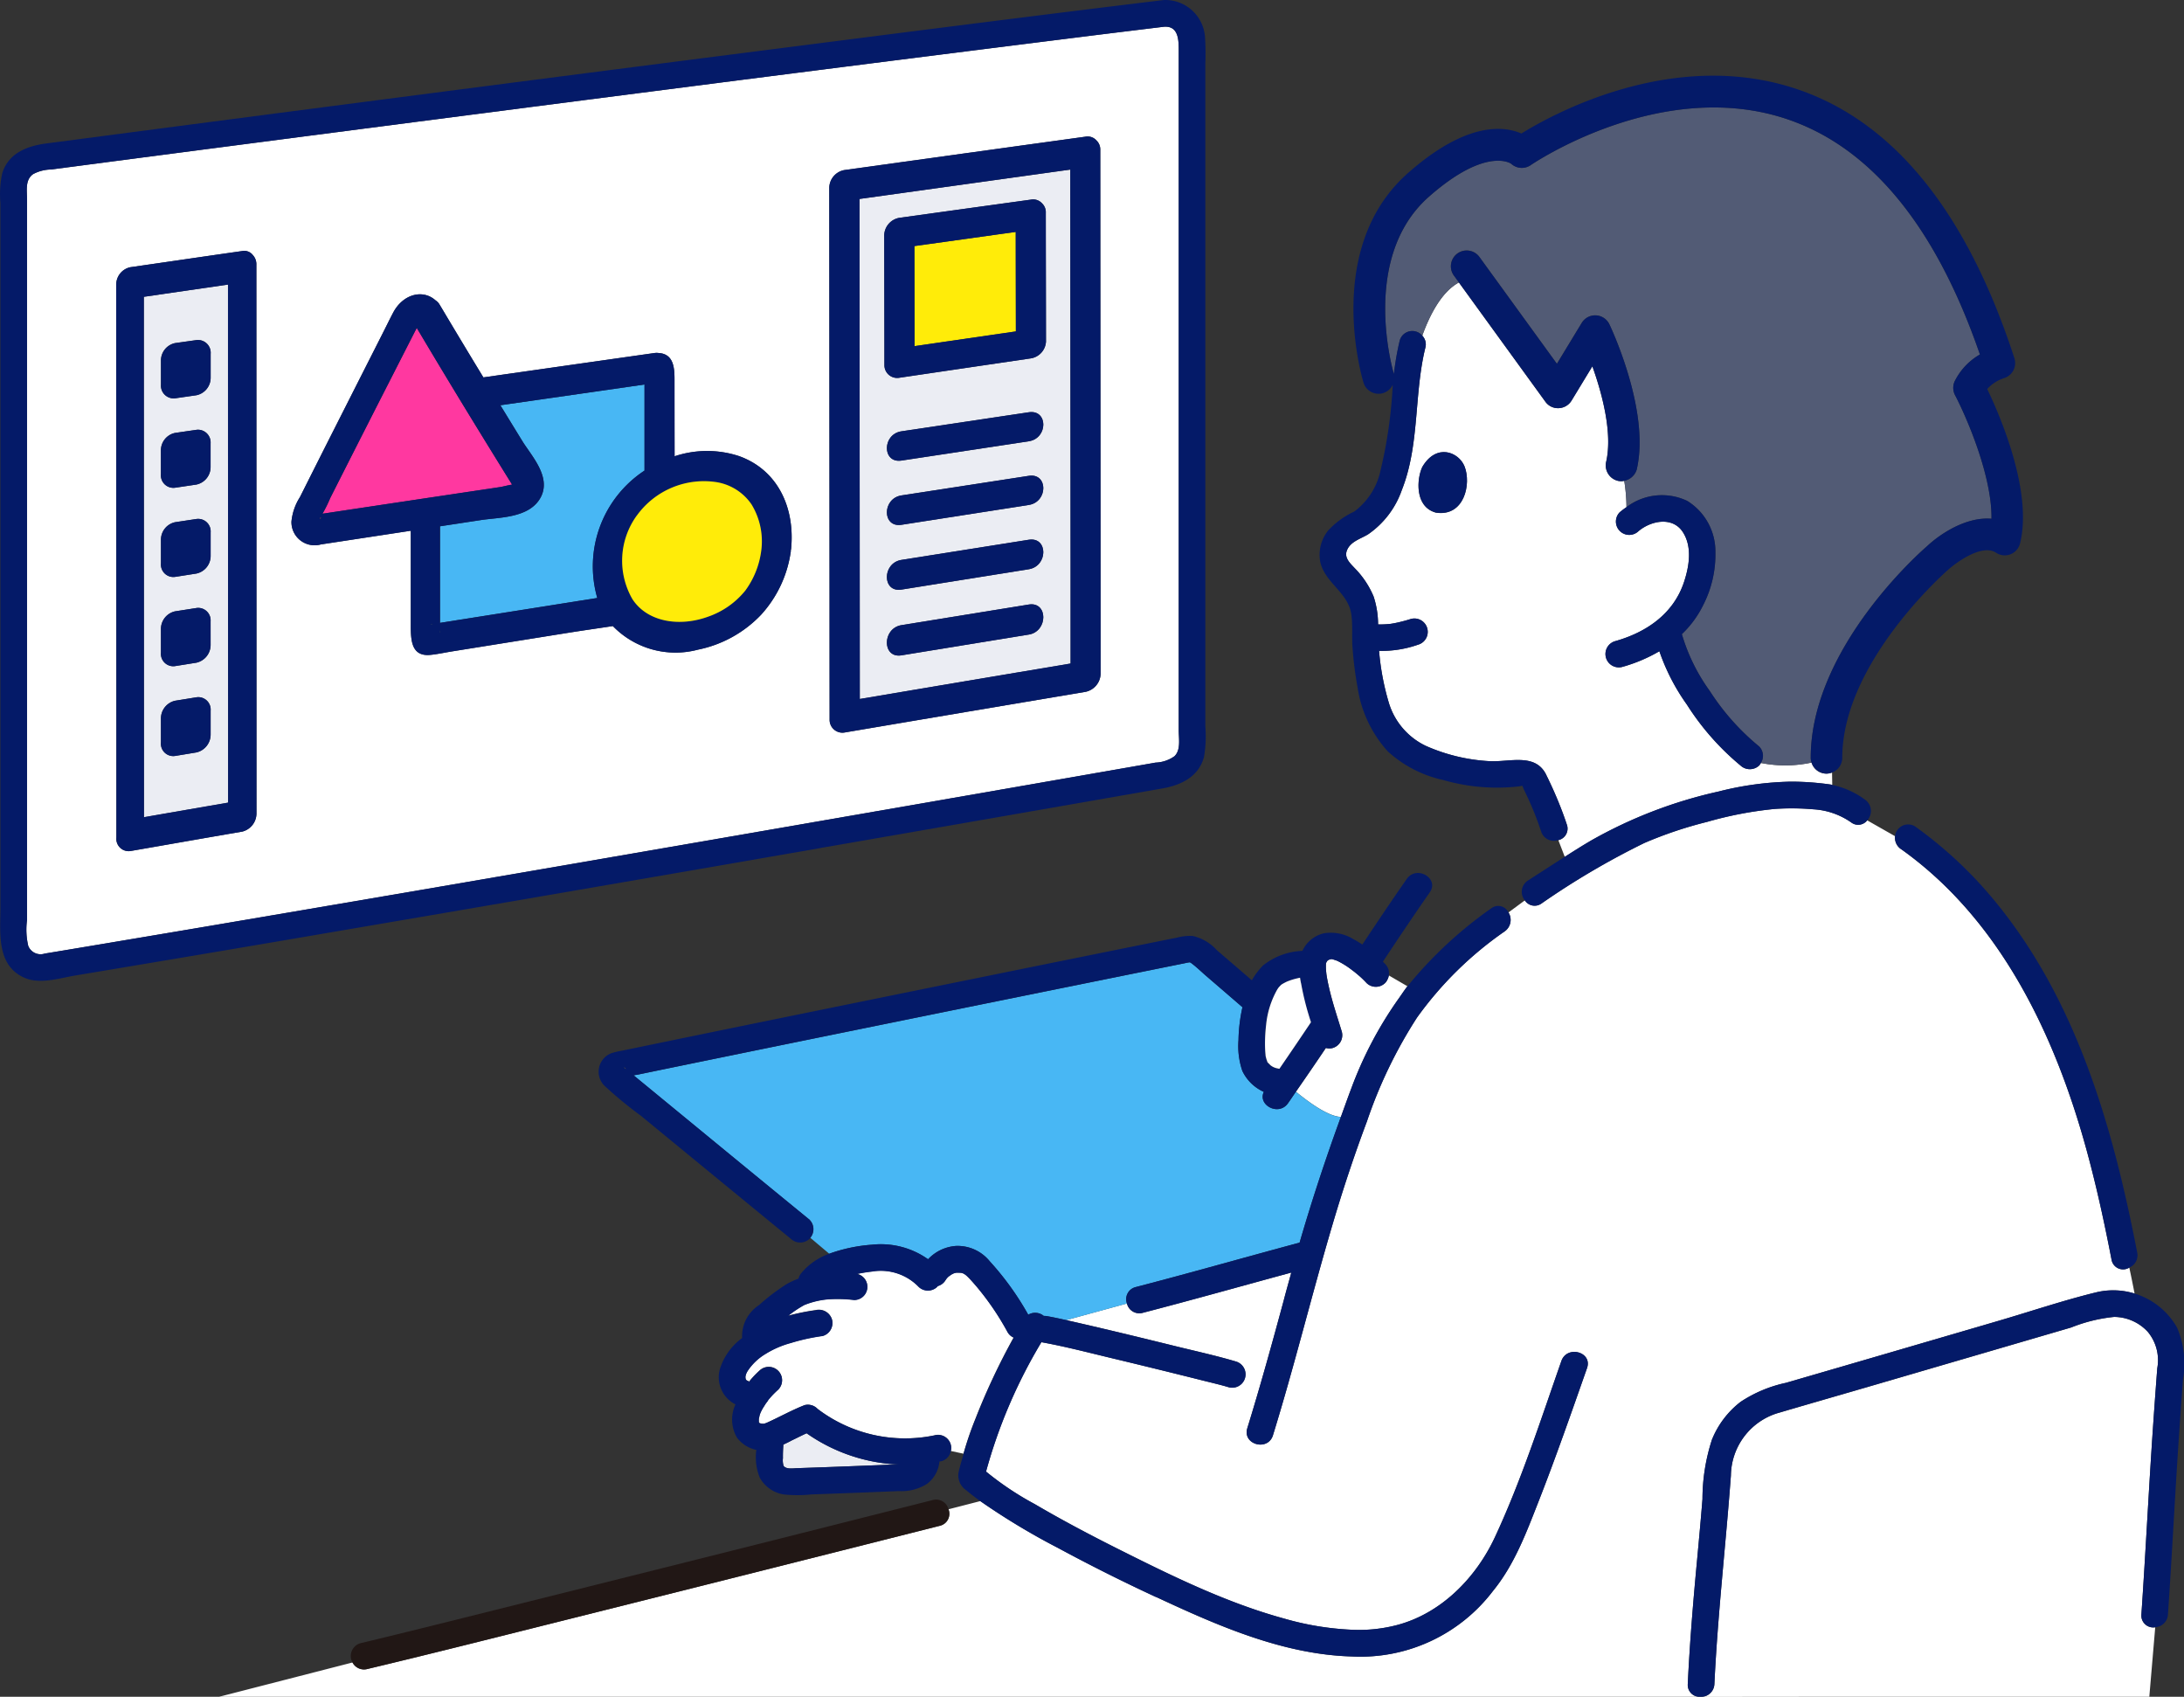 <svg id="グループ_6452" data-name="グループ 6452" xmlns="http://www.w3.org/2000/svg" xmlns:xlink="http://www.w3.org/1999/xlink" width="206" height="160" viewBox="0 0 206 160">
  <rect x="0" y="0" width="206" height="160" fill="#333333" stroke="none"/>
  <defs>
    <clipPath id="clip-path">
      <rect id="長方形_3197" data-name="長方形 3197" width="206" height="160" fill="none"/>
    </clipPath>
  </defs>
  <g id="グループ_6451" data-name="グループ 6451" clip-path="url(#clip-path)">
    <path id="パス_9846" data-name="パス 9846" d="M155.84,146.147c.189-3.932.516-7.854.885-11.776.175-1.883.35-3.757.5-5.652a18.209,18.209,0,0,1,.892-5.6,8.5,8.5,0,0,1,2.71-3.574,12.44,12.44,0,0,1,4.27-1.789q4.867-1.412,9.735-2.833l10.216-2.985c3.093-.9,6.181-1.952,9.311-2.715a6.79,6.79,0,0,1,3.626.113c-.162-.83-.327-1.65-.5-2.448a1.1,1.1,0,0,1-1.676-.747c-.667-3.446-1.411-6.877-2.336-10.264-2.963-10.845-8.11-21.739-17.482-28.424h0a1.289,1.289,0,0,1-.6-1.243l-2.629-1.495a1.073,1.073,0,0,1-1.492.206,6.918,6.918,0,0,0-3.574-1.248,23.7,23.7,0,0,0-3.632-.037,35.513,35.513,0,0,0-6.406,1.224,38.366,38.366,0,0,0-5.911,1.986,73.306,73.306,0,0,0-9.714,5.715h0a1.1,1.1,0,0,1-1.56-.3L138.928,73.4a1.32,1.32,0,0,1-.357,1.781,33.92,33.92,0,0,0-8.278,8.139,44.117,44.117,0,0,0-4.718,9.784c-1.207,3.212-2.283,6.47-3.256,9.76-1.948,6.587-3.576,13.267-5.606,19.835-.475,1.545-2.9.882-2.419-.67,1.233-3.982,2.34-8,3.429-12.026.227-.886.48-1.765.72-2.646-4.669,1.265-9.328,2.581-14.006,3.794a1.2,1.2,0,0,1-1.5-.878c-1.952.536-3.864,1.06-5.719,1.566.429.1.857.2,1.286.295,2.986.687,5.962,1.411,8.936,2.145,1.93.475,3.888.9,5.793,1.468l0,0a1.26,1.26,0,0,1-.666,2.429c-.79-.236-1.6-.422-2.4-.623q-4.323-1.086-8.654-2.123c-2.205-.527-4.415-1.105-6.646-1.509a48.573,48.573,0,0,0-5.222,12.2,28.445,28.445,0,0,0,4.6,3.072c2.558,1.5,5.187,2.889,7.839,4.22,5.046,2.531,10.217,5.076,15.676,6.571A27.3,27.3,0,0,0,124,141.033a14.161,14.161,0,0,0,4.33-.414c4.211-1.077,7.52-4.45,9.318-8.311,2.492-5.35,4.313-11.043,6.267-16.606v0c.534-1.52,2.956-.862,2.419.67-1.483,4.221-2.955,8.45-4.588,12.615-1.15,2.93-2.271,5.938-4.281,8.393a15.691,15.691,0,0,1-13.307,6.18c-6.5-.18-12.682-2.912-18.482-5.616q-4.71-2.181-9.273-4.645a65.02,65.02,0,0,1-7.29-4.392l-3,.772a1.163,1.163,0,0,1-.82,1.557q-4.7,1.19-9.406,2.375-12.605,3.181-25.217,6.336c-6.465,1.617-12.923,3.258-19.4,4.8h0a1.186,1.186,0,0,1-1.369-.623L17.309,147.36H157.034a1.121,1.121,0,0,1-1.194-1.213" transform="translate(3.355 12.64)" fill="#fff"/>
    <path id="パス_9847" data-name="パス 9847" d="M141.517,70.212a29.8,29.8,0,0,1,6.783-.922,26.476,26.476,0,0,1,3.759.272c.049.01.1.026.146.037l-.019-1.171a1.448,1.448,0,0,1-1.933-.936,11.726,11.726,0,0,1-4.779.036,1.234,1.234,0,0,1-.154.234,1.29,1.29,0,0,1-1.774,0,24.513,24.513,0,0,1-5.051-5.74,19.551,19.551,0,0,1-2.594-5.029,14.794,14.794,0,0,1-3.53,1.486,1.26,1.26,0,0,1-.666-2.429c2.974-.834,5.553-2.591,6.541-5.649.473-1.461.758-3.257-.125-4.632-.973-1.513-3.024-1.09-4.2-.089h0a1.257,1.257,0,0,1-1.774-1.78,7.62,7.62,0,0,1,.651-.494,16.013,16.013,0,0,0-.212-2.486,1.464,1.464,0,0,1-.259.044,1.495,1.495,0,0,1-1.452-1.831c.632-2.743-.4-6.507-1.3-9.011l-1.963,3.233a1.49,1.49,0,0,1-1.209.716,1.455,1.455,0,0,1-1.263-.614L116.991,22.22c-1.589.862-2.7,2.931-3.457,5.016a1.18,1.18,0,0,1,.291,1.146c-1.082,4.4-.521,9.134-2.213,13.4a8.432,8.432,0,0,1-3.153,4.165c-.716.456-1.735.69-2.047,1.59-.238.681.352,1.189.776,1.648a8.423,8.423,0,0,1,1.761,2.654,8.537,8.537,0,0,1,.42,2.627l.047,0a7.839,7.839,0,0,0,1.073-.052l.026,0,.017,0,.251-.042q.3-.052.587-.122c.368-.086.731-.189,1.091-.3v0a1.259,1.259,0,0,1,.666,2.429,10.332,10.332,0,0,1-3.665.578,24.049,24.049,0,0,0,.946,4.979,6.626,6.626,0,0,0,3.467,3.982,17.076,17.076,0,0,0,6,1.44c1.933.111,4.458-.857,5.431,1.458l.006.017c0,.008.008.011.017.026.051.086.09.183.133.275.16.333.315.667.464,1,.464,1.048.887,2.113,1.245,3.2h0a1.115,1.115,0,0,1-.8,1.478l.606,1.569c.826-.527,1.653-1.053,2.5-1.546a43.338,43.338,0,0,1,12.046-4.621M114.8,43.918c-2.007-.56-1.786-3.219-1.263-4.3,1.332-2.268,3.437-1.4,3.978-.056.661,1.641-.012,4.789-2.715,4.361" transform="translate(20.617 4.417)" fill="#fff"/>
    <path id="パス_9848" data-name="パス 9848" d="M145.246,139.409h31.439l.558-6.551a1.122,1.122,0,0,1-1.292-.9,1.378,1.378,0,0,1-.013-.3c.408-5.99.7-11.988,1.116-17.979q.181-2.62.381-5.241a4.187,4.187,0,0,0-.9-3.445,4.361,4.361,0,0,0-3.165-1.4,14.891,14.891,0,0,0-4.051.995q-9.495,2.778-18.992,5.549c-2.912.849-5.827,1.684-8.737,2.54a6.229,6.229,0,0,0-4.371,5.872c-.485,6.557-1.244,13.088-1.557,19.658l0,0a1.258,1.258,0,0,1-1.314,1.213" transform="translate(26.043 20.591)" fill="#fff"/>
    <path id="パス_9849" data-name="パス 9849" d="M110.83,77.668a1.25,1.25,0,0,1-1.773.031,8.761,8.761,0,0,0-.735-.71c-.128-.111-.258-.218-.39-.325a.154.154,0,0,1-.027-.025l-.066-.048-.147-.109a7.862,7.862,0,0,0-1.379-.869c-.056-.025-.294-.108-.408-.139-.16-.042-.079-.038-.245-.024.072-.006-.081.034-.159.049-.027.028-.124.086-.066.028l-.057.056-.049.053-.017.032a1.236,1.236,0,0,0-.061.11c-.006.017-.013.041-.019.065s0,.036,0,.056c0-.018,0-.026,0-.042a.116.116,0,0,0-.006.024c-.013.134-.007.128,0,.084,0,.022-.007.048-.007.06a5.267,5.267,0,0,0,.018.549c.007.089.021.179.026.267a.563.563,0,0,0,.01.062c.068.45.161.9.265,1.338.32,1.37.77,2.7,1.18,4.041a1.262,1.262,0,0,1-.877,1.55,1.214,1.214,0,0,1-.626-.01c-.928,1.385-1.873,2.758-2.825,4.126,1.152.953,3.018,2.327,4.239,2.378.333-.912.655-1.828,1-2.734a36.46,36.46,0,0,1,4.445-8.417c.266-.378.518-.764.8-1.132.011-.012.023-.024.033-.037l-1.751-1.019a1.36,1.36,0,0,1-.123.372,1.224,1.224,0,0,1-.2.307" transform="translate(19.847 14.996)" fill="#fff"/>
    <path id="パス_9850" data-name="パス 9850" d="M160.511,49.861c1.277-1.213,3.736-2.822,6.115-2.627.066-4.011-2.353-9.591-3.43-11.644a1.494,1.494,0,0,1-.048-1.3,5.982,5.982,0,0,1,2.39-2.544c-4.152-12.042-10.254-19.5-18.152-22.179-11.929-4.046-24.092,4.235-24.214,4.32a1.484,1.484,0,0,1-1.859-.137c-.008,0-2.342-1.646-7.748,3.118-6.536,5.76-3.356,16.54-3.322,16.647.01.03.011.06.018.091a26.178,26.178,0,0,1,.548-3.165,1.231,1.231,0,0,1,2.127-.476c.755-2.085,1.868-4.154,3.456-5.016l-.436-.6a1.489,1.489,0,1,1,2.4-1.759l7.278,10.03,2.339-3.854a1.485,1.485,0,0,1,2.612.133c.159.331,3.848,8.161,2.588,13.637a1.475,1.475,0,0,1-1.189,1.114,16.015,16.015,0,0,1,.213,2.486,5.538,5.538,0,0,1,5.738-.584,5.607,5.607,0,0,1,2.65,4.823,10.466,10.466,0,0,1-1.172,5.038,9.588,9.588,0,0,1-1.991,2.7,17.514,17.514,0,0,0,2.64,5.368,22.39,22.39,0,0,0,4.66,5.231,1.253,1.253,0,0,1,.154,1.545,11.7,11.7,0,0,0,4.778-.035,1.5,1.5,0,0,1-.076-.452c0-10.367,10.486-19.529,10.932-19.914" transform="translate(21.215 1.681)" fill="#525b75"/>
    <path id="パス_9851" data-name="パス 9851" d="M84.828,75.636q9.063-1.573,18.123-3.156l3.752-.655,1.885-.33a3.269,3.269,0,0,0,1.784-.6c.617-.584.407-1.651.407-2.43V4.437c0-1.024.01-2.43-1.39-2.333q-3.29.4-6.578.806Q83.9,5.274,65,7.7q-20.832,2.677-41.657,5.391-8.581,1.117-17.16,2.243l-1.767.233A3.694,3.694,0,0,0,2.721,16c-.768.538-.579,1.514-.579,2.339V86.355a6.753,6.753,0,0,0,.117,2.425,1.254,1.254,0,0,0,1.556.722l2.052-.34,4.323-.722Q15,87.634,19.8,86.822q10.6-1.8,21.2-3.613,21.919-3.764,43.831-7.573M79.234,15.621q11.368-1.581,22.729-3.149a1.116,1.116,0,0,1,1.053.351,1.192,1.192,0,0,1,.359.911c0,3.378.006,6.674.006,9.921q.018,19.737.026,39.473A1.789,1.789,0,0,1,102,64.817q-11.368,1.911-22.729,3.836a1.291,1.291,0,0,1-.254.019,1.21,1.21,0,0,1-1.169-1.248c0-3.8-.006-7.52-.006-11.191q-.013-19.478-.026-38.957a1.734,1.734,0,0,1,1.422-1.656M22.444,78c-3.572.611-7.1,1.232-10.574,1.837a1.166,1.166,0,0,1-1.3-1.272V67.041q-.007-20.294-.012-40.591a1.685,1.685,0,0,1,1.3-1.665c3.476-.5,7-1.021,10.578-1.528a1.015,1.015,0,0,1,1,.368,1.279,1.279,0,0,1,.341.936V34.825q.007,20.735.007,41.469A1.767,1.767,0,0,1,22.444,78m15.9-19.477V49.629l-8.479,1.29a2.185,2.185,0,0,1-2.779-2.151,5.225,5.225,0,0,1,.8-2.308q1.8-3.589,3.617-7.178,2.065-4.075,4.143-8.177c.349-.682.679-1.371,1.037-2.049.924-1.744,2.789-2.223,3.984-1.159a1.191,1.191,0,0,1,.392.411l.175.295q1.972,3.318,3.952,6.566,8.073-1.151,16.148-2.3a1.426,1.426,0,0,1,.377,0h0c1.38.082,1.505,1.313,1.505,2.45,0,2.441,0,4.862.007,7.29a9.651,9.651,0,0,1,6.086-.016c3.614,1.295,5.3,4.83,4.9,8.783,0,.036-.02.066-.024.1a1.138,1.138,0,0,1-.027.276,11.127,11.127,0,0,1-2.782,5.806,11.311,11.311,0,0,1-5.949,3.285A8.231,8.231,0,0,1,57.4,58.619c-1.464.223-2.924.428-4.375.661L42.208,61.011c-.675.109-1.362.263-2.032.326-1.8.17-1.834-1.428-1.834-2.814" transform="translate(0.405 0.417)" fill="#fff"/>
    <path id="パス_9852" data-name="パス 9852" d="M77.382,79.963q10.027-1.739,20.05-3.486l8.506-1.484,3.718-.65c1.751-.306,3.412-1.1,3.911-2.979a11.555,11.555,0,0,0,.122-2.884V5.972a23.093,23.093,0,0,0-.035-2.539A3.762,3.762,0,0,0,109.792,0C98.014,1.426,86.245,2.932,74.477,4.437Q52.836,7.2,31.2,10.018,21.7,11.253,12.19,12.5l-7.8,1.024c-1.805.237-3.568.885-4.177,2.8a9.5,9.5,0,0,0-.174,2.817V85.6c0,2.362-.39,5.351,2.186,6.565,1.5.7,3.333.078,4.891-.181l4.521-.756q10.172-1.7,20.337-3.442,22.711-3.871,45.41-7.817M10.6,88.857l-4.323.722-2.052.34A1.254,1.254,0,0,1,2.665,89.2a6.754,6.754,0,0,1-.117-2.425V18.757c0-.825-.187-1.8.579-2.34a3.693,3.693,0,0,1,1.693-.434l1.767-.233q8.578-1.126,17.16-2.243Q44.572,10.793,65.4,8.117q18.9-2.426,37.814-4.79,3.288-.406,6.578-.806c1.4-.1,1.388,1.309,1.388,2.333V68.881c0,.779.21,1.846-.406,2.43a3.266,3.266,0,0,1-1.785.6l-1.885.331-3.752.655q-9.06,1.582-18.123,3.156Q63.32,79.861,41.4,83.626q-10.6,1.814-21.2,3.613-4.8.813-9.612,1.618" transform="translate(0 0)" fill="#041a68"/>
    <path id="パス_9853" data-name="パス 9853" d="M67.933,63.261q9.944-1.679,19.89-3.342,0-4.9,0-9.632-.016-18.474-.026-36.95L67.9,16.109q0,4.339.006,8.564.016,19.294.026,38.589m15.941-6.075q-6,.976-12.009,1.958v0c-1.834.3-1.831-2.55,0-2.847l12.009-1.942c1.828-.293,1.824,2.537,0,2.834m0-6.162q-6,.957-12.009,1.919h0c-1.835.292-1.831-2.51,0-2.8l12.008-1.9c1.828-.289,1.824,2.487,0,2.779m0-6.061L71.867,46.836c-1.835.285-1.831-2.489,0-2.772l12.008-1.846c1.828-.282,1.824,2.462,0,2.745m0-6L71.867,40.779c-1.834.277-1.831-2.486,0-2.76l12.008-1.795c1.828-.272,1.825,2.46,0,2.736M71.662,17.891q6.214-.861,12.4-1.715a1.13,1.13,0,0,1,1.064.349,1.148,1.148,0,0,1,.353.885c0,4.126.013,8.158.018,12.152A1.7,1.7,0,0,1,84.08,31.14q-6.191.912-12.4,1.827a1.2,1.2,0,0,1-1.423-1.181c0-4.037-.013-8.111-.019-12.267a1.72,1.72,0,0,1,1.423-1.628" transform="translate(13.163 2.651)" fill="#ebedf3"/>
    <path id="パス_9854" data-name="パス 9854" d="M11.364,23.538v8.83q.007,20.122.011,40.241,3.927-.681,7.938-1.374v-10Q19.3,41.811,19.3,22.385q-4.01.577-7.94,1.153m1.615,6.039A1.677,1.677,0,0,1,14.306,27.9l2.02-.285a1.2,1.2,0,0,1,1.338,1.292c0,.716,0,1.492,0,2.238a1.684,1.684,0,0,1-1.338,1.669l-2.019.29a1.1,1.1,0,0,1-.244,0,1.2,1.2,0,0,1-1.088-1.292Zm0,8.466a1.676,1.676,0,0,1,1.326-1.668l2.019-.294a1.235,1.235,0,0,1,.24-.007,1.2,1.2,0,0,1,1.1,1.28v2.22a1.689,1.689,0,0,1-1.338,1.666l-2.019.3a1.129,1.129,0,0,1-.254.006,1.181,1.181,0,0,1-1.076-1.279ZM17.664,64.8a1.731,1.731,0,0,1-1.338,1.7l-2.019.333a1.127,1.127,0,0,1-.277.008,1.17,1.17,0,0,1-1.053-1.274V63.327a1.716,1.716,0,0,1,1.326-1.7l2.019-.327a1.127,1.127,0,0,1,.277-.01,1.172,1.172,0,0,1,1.065,1.268Zm0-8.447a1.717,1.717,0,0,1-1.338,1.684l-2.019.324a1.138,1.138,0,0,1-.271.007A1.167,1.167,0,0,1,12.978,57.1V54.876A1.7,1.7,0,0,1,14.3,53.2l2.02-.315a1.267,1.267,0,0,1,.261-.01,1.176,1.176,0,0,1,1.08,1.261Zm-1.335-6.72-2.019.315a1.193,1.193,0,0,1-.261.007,1.174,1.174,0,0,1-1.068-1.271c0-.741,0-1.513,0-2.221A1.684,1.684,0,0,1,14.3,44.795l2.02-.306a1.2,1.2,0,0,1,.254-.008,1.18,1.18,0,0,1,1.086,1.267c0,.706,0,1.476,0,2.214a1.7,1.7,0,0,1-1.338,1.671" transform="translate(2.203 4.45)" fill="#ebedf3"/>
    <path id="パス_9855" data-name="パス 9855" d="M22.4,21.055a1.279,1.279,0,0,0-.34-.936,1.019,1.019,0,0,0-1-.369c-3.574.508-7.1,1.03-10.579,1.53a1.684,1.684,0,0,0-1.3,1.665L9.2,63.535V75.059a1.166,1.166,0,0,0,1.3,1.272c3.475-.6,7-1.225,10.574-1.837a1.77,1.77,0,0,0,1.339-1.706q0-20.735-.008-41.469ZM19.735,71.762q-4.008.689-7.937,1.374L11.788,32.9V24.064q3.929-.57,7.939-1.152,0,19.426.008,38.85Z" transform="translate(1.78 3.923)" fill="#041a68"/>
    <path id="パス_9856" data-name="パス 9856" d="M72.259,29.013q4.789-.7,9.558-1.388c0-3.092-.01-6.213-.013-9.382l-2.09.291-7.469,1.043q.005,3.684.011,7.295l0,2.141" transform="translate(14.005 3.626)" fill="#ffec09"/>
    <path id="パス_9857" data-name="パス 9857" d="M71.084,32.519a1.32,1.32,0,0,0,.217-.02q6.209-.917,12.4-1.827a1.7,1.7,0,0,0,1.416-1.579c0-4-.013-8.026-.017-12.153a1.146,1.146,0,0,0-.355-.884,1.126,1.126,0,0,0-1.063-.349q-6.187.852-12.4,1.714a1.722,1.722,0,0,0-1.423,1.628c.007,4.157.016,8.23.02,12.27a1.2,1.2,0,0,0,1.2,1.2m9.094-13.478c.7-.1,1.394-.193,2.089-.291,0,3.17.011,6.291.014,9.382q-4.771.69-9.558,1.389l0-2.142q-.005-3.613-.012-7.295l7.47-1.043" transform="translate(13.542 3.119)" fill="#041a68"/>
    <path id="パス_9858" data-name="パス 9858" d="M13.793,39.279a1.2,1.2,0,0,0,.254-.006l2.019-.3A1.686,1.686,0,0,0,17.4,37.306v-2.22a1.2,1.2,0,0,0-1.1-1.28,1.159,1.159,0,0,0-.241.007l-2.019.294a1.677,1.677,0,0,0-1.326,1.666V38a1.183,1.183,0,0,0,1.076,1.279" transform="translate(2.464 6.719)" fill="#041a68"/>
    <path id="パス_9859" data-name="パス 9859" d="M13.805,32.246a1.1,1.1,0,0,0,.244,0l2.019-.29a1.685,1.685,0,0,0,1.338-1.669c0-.746,0-1.522,0-2.238a1.2,1.2,0,0,0-1.338-1.292l-2.02.285a1.677,1.677,0,0,0-1.326,1.673v2.243a1.2,1.2,0,0,0,1.088,1.292" transform="translate(2.465 5.316)" fill="#041a68"/>
    <path id="パス_9860" data-name="パス 9860" d="M16.317,40.818a1.2,1.2,0,0,0-.254.008l-2.02.306A1.684,1.684,0,0,0,12.716,42.8c0,.708,0,1.48,0,2.221a1.174,1.174,0,0,0,1.068,1.271,1.193,1.193,0,0,0,.261-.007l2.019-.315A1.7,1.7,0,0,0,17.407,44.3c0-.738,0-1.507,0-2.214a1.181,1.181,0,0,0-1.086-1.267" transform="translate(2.465 8.113)" fill="#041a68"/>
    <path id="パス_9861" data-name="パス 9861" d="M16.323,47.818a1.191,1.191,0,0,0-.261.01l-2.019.315a1.7,1.7,0,0,0-1.326,1.678v2.226a1.169,1.169,0,0,0,1.059,1.267,1.079,1.079,0,0,0,.271-.008l2.019-.322A1.717,1.717,0,0,0,17.4,51.3v-2.22a1.175,1.175,0,0,0-1.08-1.261" transform="translate(2.464 9.505)" fill="#041a68"/>
    <path id="パス_9862" data-name="パス 9862" d="M16.338,54.844a1.127,1.127,0,0,0-.277.01l-2.019.327a1.716,1.716,0,0,0-1.326,1.694v2.242a1.168,1.168,0,0,0,1.053,1.273,1.072,1.072,0,0,0,.277-.007l2.019-.333a1.732,1.732,0,0,0,1.338-1.7V56.112a1.172,1.172,0,0,0-1.065-1.268" transform="translate(2.464 10.901)" fill="#041a68"/>
    <path id="パス_9863" data-name="パス 9863" d="M83.454,32.433,71.446,34.228c-1.831.273-1.834,3.037,0,2.758h0l12.008-1.82c1.824-.276,1.828-3.007,0-2.734" transform="translate(13.583 6.443)" fill="#041a68"/>
    <path id="パス_9864" data-name="パス 9864" d="M83.454,37.432,71.446,39.28c-1.831.282-1.835,3.056,0,2.77l12.008-1.871c1.824-.284,1.828-3.028,0-2.746" transform="translate(13.583 7.437)" fill="#041a68"/>
    <path id="パス_9865" data-name="パス 9865" d="M83.454,42.459l-12.008,1.9c-1.831.289-1.835,3.092,0,2.8h0q6.012-.964,12.009-1.92c1.824-.29,1.828-3.068,0-2.779" transform="translate(13.583 8.436)" fill="#041a68"/>
    <path id="パス_9866" data-name="パス 9866" d="M83.454,47.555,71.445,49.5c-1.831.3-1.834,3.148,0,2.847v0q6.012-.982,12.009-1.958c1.824-.3,1.828-3.126,0-2.834" transform="translate(13.583 9.449)" fill="#041a68"/>
    <path id="パス_9867" data-name="パス 9867" d="M65.55,65.707a1.208,1.208,0,0,0,1.168,1.247,1.137,1.137,0,0,0,.255-.019Q78.336,65.012,89.7,63.1a1.788,1.788,0,0,0,1.412-1.687q-.009-19.737-.026-39.473c0-3.247,0-6.543-.006-9.921a1.19,1.19,0,0,0-.359-.911,1.114,1.114,0,0,0-1.053-.351Q78.306,12.324,66.94,13.9a1.732,1.732,0,0,0-1.423,1.654q.014,19.48.027,38.958c0,3.671,0,7.388.006,11.191m22.7-51.853q.011,18.474.026,36.95,0,4.731,0,9.632Q78.34,62.1,68.4,63.777q-.009-19.294-.025-38.588,0-4.224-.006-8.564l19.891-2.772" transform="translate(12.7 2.135)" fill="#041a68"/>
    <path id="パス_9868" data-name="パス 9868" d="M34.766,49.693c-.017.248.066.086,0-.11,0,.037,0,.073,0,.11" transform="translate(6.739 9.856)" fill="#3d8dcc"/>
    <path id="パス_9869" data-name="パス 9869" d="M44.251,40.906c-1.057,1.941-3.878,1.857-5.609,2.119l-3.876.59v9.106l1.673-.265,11.374-1.8,1.788-.283a10.8,10.8,0,0,1,4.454-12.013c0-.441,0-.883,0-1.326q0-2.345,0-4.7V30.244l-1.7.245L40.923,32.133l-.464.067c.7,1.141,1.4,2.288,2.1,3.423.846,1.364,2.737,3.364,1.693,5.283" transform="translate(6.739 6.012)" fill="#48b7f4"/>
    <path id="パス_9870" data-name="パス 9870" d="M34.168,49.1c.027-.006.055-.008.082-.013-.205-.043-.365.073-.082.013" transform="translate(6.594 9.755)" fill="#3d8dcc"/>
    <path id="パス_9871" data-name="パス 9871" d="M43.365,40.569q-1.519-2.444-3.031-4.909-2.994-4.869-5.963-9.87a3.223,3.223,0,0,1-.149.294l-.55,1.079Q32.833,28.808,32,30.445q-2.059,4.03-4.1,8.059-.845,1.665-1.687,3.331a12.515,12.515,0,0,1-.731,1.48c.605-.089,1.212-.182,1.819-.273q7.423-1.118,15.007-2.251c.111-.017.651-.155,1.063-.223" transform="translate(4.939 5.127)" fill="#ff38a0"/>
    <path id="パス_9872" data-name="パス 9872" d="M25.328,40.7a1.308,1.308,0,0,1-.062.131c.117.007.121-.07.079-.159l-.017.029" transform="translate(4.898 8.084)" fill="#f2635f"/>
    <path id="パス_9873" data-name="パス 9873" d="M48.967,55.095c1.452-.233,2.913-.438,4.375-.661a8.233,8.233,0,0,0,8.025,2.225,11.307,11.307,0,0,0,5.948-3.285A11.127,11.127,0,0,0,70.1,47.569a1.137,1.137,0,0,0,.027-.276c0-.036.021-.066.024-.1.4-3.954-1.285-7.489-4.9-8.783a9.647,9.647,0,0,0-6.085.016c0-2.428-.006-4.849-.008-7.29,0-1.138-.125-2.369-1.5-2.45h0a1.426,1.426,0,0,0-.377,0q-8.073,1.145-16.148,2.3-1.981-3.253-3.952-6.566L37,24.124a1.17,1.17,0,0,0-.392-.411c-1.194-1.063-3.06-.585-3.983,1.159-.358.677-.69,1.367-1.039,2.049q-2.077,4.1-4.141,8.177-1.816,3.589-3.619,7.178a5.225,5.225,0,0,0-.8,2.308,2.186,2.186,0,0,0,2.78,2.151l8.478-1.29v8.894c0,1.386.031,2.984,1.834,2.814.671-.064,1.359-.217,2.032-.326ZM25.7,44.309a1.1,1.1,0,0,0,.062-.132l.017-.029c.043.09.039.167-.079.161m37.483-3.436a4.956,4.956,0,0,1,3.234,2.089,6.675,6.675,0,0,1,.9,4.483,8.09,8.09,0,0,1-1.488,3.643,7.784,7.784,0,0,1-3.5,2.456c-2.668.975-5.714.538-7.144-1.647a7.253,7.253,0,0,1,.411-7.888,7.8,7.8,0,0,1,7.582-3.137M43.2,33.544,54.625,31.9l1.7-.245v2.094q0,2.352,0,4.7c0,.441,0,.884,0,1.326a10.807,10.807,0,0,0-4.454,12.013l-1.788.282-11.374,1.8-1.673.265V45.026l3.878-.59c1.73-.263,4.551-.179,5.608-2.119,1.045-1.919-.846-3.919-1.693-5.283-.7-1.134-1.4-2.281-2.1-3.423ZM27.77,43.567c-.608.091-1.214.185-1.819.273a12.8,12.8,0,0,0,.731-1.48q.842-1.667,1.686-3.33,2.045-4.03,4.1-8.061.836-1.636,1.675-3.282l.549-1.078a2.974,2.974,0,0,0,.15-.295q2.969,5,5.963,9.871,1.511,2.463,3.031,4.908c-.413.068-.951.207-1.063.223q-7.584,1.135-15.007,2.251M36.3,54.25c-.283.06-.123-.056.082-.013-.027,0-.055.007-.082.013m.744.7c0-.037,0-.073,0-.11.066.2-.017.358,0,.11" transform="translate(4.464 4.602)" fill="#041a68"/>
    <path id="パス_9874" data-name="パス 9874" d="M50.537,41.089a7.253,7.253,0,0,0-.411,7.888c1.43,2.185,4.476,2.622,7.143,1.647a7.787,7.787,0,0,0,3.5-2.456,8.092,8.092,0,0,0,1.489-3.643,6.693,6.693,0,0,0-.9-4.485,4.962,4.962,0,0,0-3.234-2.088,7.8,7.8,0,0,0-7.582,3.137" transform="translate(9.528 7.524)" fill="#ffec09"/>
    <path id="パス_9875" data-name="パス 9875" d="M141.349,62.657a22.408,22.408,0,0,1-4.66-5.23,17.521,17.521,0,0,1-2.64-5.369,9.57,9.57,0,0,0,1.991-2.7,10.446,10.446,0,0,0,1.171-5.037,5.6,5.6,0,0,0-2.649-4.823,5.532,5.532,0,0,0-5.738.584,7.368,7.368,0,0,0-.651.493,1.257,1.257,0,0,0,1.774,1.78h0c1.177-1,3.228-1.424,4.2.089.883,1.375.6,3.171.125,4.632-.988,3.058-3.567,4.814-6.542,5.649a1.26,1.26,0,0,0,.667,2.429,14.814,14.814,0,0,0,3.53-1.486,19.585,19.585,0,0,0,2.593,5.029,24.521,24.521,0,0,0,5.052,5.74,1.29,1.29,0,0,0,1.774,0,1.236,1.236,0,0,0,.154-.234,1.255,1.255,0,0,0-.154-1.546" transform="translate(24.589 7.741)" fill="#041a68"/>
    <path id="パス_9876" data-name="パス 9876" d="M112.433,36.962c-.523,1.086-.743,3.745,1.263,4.3,2.7.427,3.376-2.72,2.715-4.361-.54-1.344-2.644-2.213-3.978.056" transform="translate(21.726 7.069)" fill="#041a68"/>
    <path id="パス_9877" data-name="パス 9877" d="M127.574,76.566h0c-.359-1.088-.781-2.154-1.245-3.2-.149-.337-.3-.67-.464-1-.043-.091-.082-.188-.133-.275l-.017-.026-.007-.016c-.972-2.316-3.5-1.347-5.43-1.459a17.07,17.07,0,0,1-6-1.44,6.623,6.623,0,0,1-3.467-3.982,23.971,23.971,0,0,1-.946-4.979,10.332,10.332,0,0,0,3.665-.578,1.259,1.259,0,0,0-.667-2.429v0c-.359.114-.722.217-1.09.3q-.292.07-.587.122l-.251.042-.017,0-.026,0a8.034,8.034,0,0,1-1.073.05l-.047,0a8.537,8.537,0,0,0-.42-2.627,8.406,8.406,0,0,0-1.762-2.654c-.424-.459-1.012-.967-.775-1.648.313-.9,1.331-1.134,2.047-1.59a8.425,8.425,0,0,0,3.152-4.163c1.694-4.272,1.133-9.005,2.215-13.406a1.182,1.182,0,0,0-.291-1.146,1.232,1.232,0,0,0-2.127.476,26.176,26.176,0,0,0-.548,3.165c-.007-.031-.008-.061-.018-.091-.033-.108-3.214-10.887,3.322-16.646,5.406-4.764,7.74-3.119,7.748-3.118a1.486,1.486,0,0,0,1.859.135c.122-.084,12.285-8.366,24.214-4.32,7.9,2.678,14,10.137,18.152,22.179a5.975,5.975,0,0,0-2.39,2.545,1.492,1.492,0,0,0,.048,1.3c1.077,2.052,3.5,7.633,3.43,11.644-2.379-.2-4.837,1.415-6.115,2.627-.447.385-10.932,9.548-10.932,19.914a1.518,1.518,0,0,0,1.488,1.494,1.463,1.463,0,0,0,.523-.105,1.485,1.485,0,0,0,.965-1.388c0-8.986,9.8-17.562,9.944-17.692.617-.578,3.195-2.551,4.563-1.644a1.486,1.486,0,0,0,2.264-.889c1.211-4.931-1.938-12.141-3.1-14.55a3.645,3.645,0,0,1,1.609-1.031,1.493,1.493,0,0,0,.953-1.883c-4.463-13.73-11.343-22.257-20.451-25.346-11.609-3.937-22.951,2.254-26.049,4.168-1.644-.719-5.169-1.142-10.686,3.719-7.965,7.019-4.364,19.248-4.207,19.765a1.482,1.482,0,0,0,2.759.211A43.467,43.467,0,0,1,110,43.2a6.506,6.506,0,0,1-2.474,3.853,7.932,7.932,0,0,0-2.445,1.769,3.647,3.647,0,0,0-.752,3.023c.458,1.941,2.62,2.849,2.919,4.887.147,1,.037,2.093.112,3.107a34.488,34.488,0,0,0,.478,3.786,11.513,11.513,0,0,0,2.852,6.045,11.353,11.353,0,0,0,5.236,2.7,18.225,18.225,0,0,0,7.134.6c.42-.055.264-.163.458.269.1.215.2.423.3.635a29.339,29.339,0,0,1,1.336,3.351,1.26,1.26,0,0,0,1.618.808,1.115,1.115,0,0,0,.8-1.478" transform="translate(20.21 1.184)" fill="#041a68"/>
    <path id="パス_9878" data-name="パス 9878" d="M49.477,84.109c.01.006.018.016.027.022-.093-.219-.4-.23-.027-.022" transform="translate(9.556 16.689)" fill="#645d5c"/>
    <path id="パス_9879" data-name="パス 9879" d="M77.832,103.695a4,4,0,0,1,2.637-1.256,3.907,3.907,0,0,1,3.179,1.446,27.008,27.008,0,0,1,3.632,5.04,1.27,1.27,0,0,1,1.467.115,1.287,1.287,0,0,1,.263.013c.624.11,1.245.245,1.864.384,1.854-.506,3.767-1.03,5.72-1.566a1.171,1.171,0,0,1,.827-1.551c5.167-1.338,10.3-2.81,15.456-4.19,1.158-3.994,2.465-7.944,3.892-11.851-1.221-.052-3.088-1.425-4.239-2.378-.251.361-.492.728-.745,1.086-.88,1.248-2.88.174-2.279-1.072a4.091,4.091,0,0,1-2.026-1.976,7.215,7.215,0,0,1-.364-2.907,15.324,15.324,0,0,1,.372-3.1c-1.14-.99-2.287-1.973-3.431-2.957-.454-.392-.9-.831-1.379-1.187-.172-.127-.172-.085-.264-.078a2.534,2.534,0,0,0-.313.062l-1.793.361q-13.572,2.744-27.142,5.506-7.471,1.519-14.939,3.05-2.883.59-5.764,1.184l-2.1.434c-.1.007-.2.032-.306.046l.255.21,1.594,1.309,4.3,3.533q5.227,4.3,10.463,8.578a1.261,1.261,0,0,1,.059,1.69l1.781,1.5a14.927,14.927,0,0,1,4.02-.849,7.7,7.7,0,0,1,5.3,1.37" transform="translate(9.704 15.047)" fill="#48b7f4"/>
    <path id="パス_9880" data-name="パス 9880" d="M59.946,111.839v.04l0,.006.017.031.011.006a.615.615,0,0,0-.017-.067.045.045,0,0,0-.013-.016" transform="translate(11.621 22.231)" fill="#fff"/>
    <path id="パス_9881" data-name="パス 9881" d="M60.127,111.985a.631.631,0,0,1,.081,0l-.018,0a.591.591,0,0,0-.063,0" transform="translate(11.656 22.26)" fill="#fff"/>
    <path id="パス_9882" data-name="パス 9882" d="M60.211,111.992c.056.017.093.008.084,0-.033,0-.067,0-.1,0l.016,0" transform="translate(11.669 22.261)" fill="#fff"/>
    <path id="パス_9883" data-name="パス 9883" d="M59.973,111.919l.013.012v-.013l-.014-.008,0,.01" transform="translate(11.625 22.245)" fill="#fff"/>
    <path id="パス_9884" data-name="パス 9884" d="M84.2,106.246a1.23,1.23,0,0,1-.567-.492,25.722,25.722,0,0,0-2.956-4.344c-.283-.331-.573-.664-.887-.966-.017-.016-.111-.093-.128-.111a2.131,2.131,0,0,0-.223-.135.072.072,0,0,1-.019-.013.76.76,0,0,1-.084-.02.579.579,0,0,1-.082-.028.1.1,0,0,1-.029,0c-.11-.01-.218-.01-.329-.01l-.1,0-.017,0a2.317,2.317,0,0,0-.239.06c-.007.012-.171.082-.195.1-.075.048-.147.1-.218.151-.038.026-.063.043-.08.053s-.024.028-.045.05l-.113.111c-.021.038-.111.157-.113.163a1.244,1.244,0,0,1-.746.573c-.016.018-.02.041-.037.059a1.262,1.262,0,0,1-1.774,0,4.955,4.955,0,0,0-4.395-1.429c-.47.05-.937.128-1.4.225a1.243,1.243,0,0,1-.283,2.456,12.922,12.922,0,0,0-2.464-.062,7.71,7.71,0,0,0-2.227.533,10.4,10.4,0,0,0-1.519,1.017,20.784,20.784,0,0,1,2.583-.526l0,0a1.289,1.289,0,0,1,1.544.882,1.269,1.269,0,0,1-.879,1.549,19.055,19.055,0,0,0-3.014.663,8.932,8.932,0,0,0-2.369,1.026,5.246,5.246,0,0,0-1.687,1.6,2.4,2.4,0,0,0-.136.257c-.006.024-.049.15-.055.17-.011.04-.02.125-.026.161.008.108.053.253-.012.062.016.042.026.086.038.129,0-.022.026.042.057.1,0-.029.093.042.016.022l0,0v0s-.011,0,0,0c.05.018.146.049.156.054.033.02.053.053.084.076a9.192,9.192,0,0,1,.989-1.048l0,0a1.257,1.257,0,0,1,1.774,1.781c-.213.193-.418.392-.612.6-.081.09-.161.18-.239.272l-.086.105a1.786,1.786,0,0,1-.22.312c-.064.1-.128.2-.189.3a3.965,3.965,0,0,0-.362.677c-.006.022-.013.046-.023.073-.016.047-.031.094-.044.143a1.931,1.931,0,0,1-.062.283c0,.047,0,.095,0,.141v.108l.013.054a.185.185,0,0,1,.031.076c.016.01.031.018.045.029h0c.021.007.043.016.064.022.041.012.082.02.123.031a.342.342,0,0,1,.117.008c.03,0,.06,0,.088,0,.067-.023.137-.041.2-.065l.082-.034c1.193-.535,2.339-1.183,3.559-1.659a1.251,1.251,0,0,1,1.22.356l0,0a13.628,13.628,0,0,0,11.016,2.495,1.232,1.232,0,0,1,1.545,1.475l1.2.255a31.036,31.036,0,0,1,1.119-3.27,63.5,63.5,0,0,1,3.615-7.69" transform="translate(11.414 19.874)" fill="#fff"/>
    <path id="パス_9885" data-name="パス 9885" d="M59.985,111.942h0v0" transform="translate(11.628 22.252)" fill="#fff"/>
    <path id="パス_9886" data-name="パス 9886" d="M59.987,111.952l-.007-.008c0,.012.008.023.01.035a.2.2,0,0,0,0-.026" transform="translate(11.627 22.252)" fill="#fff"/>
    <path id="パス_9887" data-name="パス 9887" d="M60.661,110.17c-.054.067-.018.023.018-.022l-.018.022" transform="translate(11.754 21.895)" fill="#fff"/>
    <path id="パス_9888" data-name="パス 9888" d="M63.179,116.033q2.049-.07,4.095-.146,2.176-.085,4.349-.169c.386-.014.78-.017,1.171-.03a16.308,16.308,0,0,1-8.7-2.948c-.073.034-.147.067-.218.1-.4.189-.788.385-1.181.574-.259.141-.525.269-.794.392-.027.424-.048.849-.041,1.277a1.857,1.857,0,0,0,.058.72c.239.357.918.239,1.263.227" transform="translate(11.989 22.41)" fill="#ebedf3"/>
    <path id="パス_9889" data-name="パス 9889" d="M60.2,111.989c.033,0,.066,0,.1,0a.342.342,0,0,0-.117-.008l.018,0" transform="translate(11.666 22.26)" fill="#211715"/>
    <path id="パス_9890" data-name="パス 9890" d="M59.974,111.92l.014.008a.19.19,0,0,0-.031-.077c.006.023.013.046.017.068" transform="translate(11.623 22.234)" fill="#211715"/>
    <path id="パス_9891" data-name="パス 9891" d="M67.205,101.378Q61.969,97.1,56.742,92.8l-4.3-3.534-1.594-1.309-.254-.21c.1-.013.2-.038.3-.044l2.1-.435q2.881-.593,5.764-1.184,7.469-1.53,14.939-3.05,13.57-2.762,27.143-5.506l1.792-.361a2.8,2.8,0,0,1,.314-.062c.092-.006.091-.049.263.078.484.356.926.795,1.38,1.188q1.716,1.476,3.431,2.956a15.335,15.335,0,0,0-.374,3.1,7.2,7.2,0,0,0,.365,2.908,4.088,4.088,0,0,0,2.026,1.974c-.6,1.247,1.4,2.32,2.278,1.072.253-.358.5-.725.746-1.086q1.427-2.052,2.823-4.126a1.219,1.219,0,0,0,.627.01,1.262,1.262,0,0,0,.876-1.55c-.41-1.344-.86-2.671-1.18-4.041-.1-.441-.2-.888-.265-1.338,0-.02-.006-.041-.01-.062,0-.089-.019-.177-.026-.267a5.265,5.265,0,0,1-.018-.549c0-.012,0-.038.007-.06-.006.046-.011.05,0-.084l.006-.024a.184.184,0,0,0,0-.037l0,0v.028c.006-.023.013-.048.019-.065.019-.037.038-.074.061-.11l.017-.032c.014-.014.027-.028.05-.053l.056-.056c-.059.06.038,0,.066-.028.079-.016.23-.055.159-.049.166-.014.085-.018.245.025.115.03.352.113.408.138a7.862,7.862,0,0,1,1.379.869l.147.109.066.048.027.025c.133.107.263.213.392.325a8.748,8.748,0,0,1,.734.71,1.25,1.25,0,0,0,1.773-.031,1.224,1.224,0,0,0,.2-.307,1.308,1.308,0,0,0,.123-.372,1.228,1.228,0,0,0-.321-1.072l0,0c-.075-.082-.156-.156-.234-.235,1.453-2.193,2.914-4.379,4.421-6.535.93-1.329-1.244-2.589-2.166-1.272-1.428,2.043-2.815,4.113-4.193,6.19-.288-.189-.583-.369-.887-.532a4.057,4.057,0,0,0-2.743-.527,2.963,2.963,0,0,0-2,1.608c-.006.016-.008.032-.014.048a6.329,6.329,0,0,0-3.737,1.387,6.8,6.8,0,0,0-1.041,1.388q-1.642-1.417-3.289-2.829a4.417,4.417,0,0,0-2.272-1.349,4.619,4.619,0,0,0-1.478.15q-1.076.214-2.15.432-7.906,1.593-15.809,3.2-10,2.03-20,4.071-7.2,1.471-14.4,2.96a7.579,7.579,0,0,0-1.016.24,1.87,1.87,0,0,0-.69,3.028,38,38,0,0,0,3.46,2.859q5.585,4.589,11.174,9.171l2.981,2.44a1.288,1.288,0,0,0,1.774,0c.025-.026.035-.061.058-.09a1.263,1.263,0,0,0-.058-1.69m44.3-14.238c-.06-.012-.119-.024-.178-.038a1.451,1.451,0,0,1-.682-.315c.055.041-.222-.215-.267-.278.007.011-.074-.23-.088-.258-.023-.084-.048-.167-.066-.253-.008-.032-.012-.05-.017-.07V85.9c-.007-.1-.019-.194-.027-.291-.023-.294-.03-.587-.03-.882a16.245,16.245,0,0,1,.105-1.737A8.434,8.434,0,0,1,111.3,79.67c.036-.055.074-.111.111-.167l.023-.028c.07-.08.142-.158.218-.233.032-.029.037-.034.048-.044.055-.037.11-.073.166-.105.084-.048.345-.177.352-.18a6.406,6.406,0,0,1,1.036-.322,1.922,1.922,0,0,1,.2-.042,5.33,5.33,0,0,0,.1.548,26.131,26.131,0,0,0,.744,3.063c.057.2.123.392.184.589q-1.468,2.21-2.977,4.391m4.4-9.973s0-.016,0-.018l0,.013,0,0M49.863,87.149c-.371-.209-.066-.2.027.022-.01-.006-.018-.016-.027-.022" transform="translate(9.17 13.649)" fill="#041a68"/>
    <path id="パス_9892" data-name="パス 9892" d="M103.35,77.458a5.1,5.1,0,0,1-.1-.549,1.865,1.865,0,0,0-.2.043,6.155,6.155,0,0,0-1.037.322c-.006,0-.269.132-.351.18-.057.032-.112.068-.166.1a.641.641,0,0,1-.049.044c-.076.076-.148.152-.218.234l-.023.028c-.037.055-.074.11-.11.165a8.42,8.42,0,0,0-1.045,3.319,15.944,15.944,0,0,0-.106,1.738c0,.295.008.589.031.881.007.1.019.2.026.293v.026c0,.019.01.037.017.07.019.086.044.17.066.254a2.317,2.317,0,0,1,.088.258c.045.062.322.318.267.278a1.449,1.449,0,0,0,.682.314c.06.016.118.028.178.04q1.5-2.187,2.979-4.391c-.062-.2-.127-.392-.185-.59a26.411,26.411,0,0,1-.744-3.062" transform="translate(19.374 15.288)" fill="#fff"/>
    <path id="パス_9893" data-name="パス 9893" d="M104.768,75.754l0,0a.129.129,0,0,1,0,.037l0-.016v-.026" transform="translate(20.309 15.058)" fill="#fff"/>
    <path id="パス_9894" data-name="パス 9894" d="M104.766,75.76l0,0,0-.014s0,.014,0,.019" transform="translate(20.309 15.056)" fill="#fff"/>
    <path id="パス_9895" data-name="パス 9895" d="M104.771,75.776l0,.016a.223.223,0,0,1,0,.041c0-.02,0-.04,0-.056" transform="translate(20.309 15.063)" fill="#211715"/>
    <path id="パス_9896" data-name="パス 9896" d="M98.026,131.124c5.8,2.7,11.98,5.438,18.481,5.616a15.7,15.7,0,0,0,13.308-6.179c2.009-2.456,3.131-5.463,4.28-8.393,1.634-4.166,3.106-8.394,4.588-12.616.537-1.532-1.885-2.19-2.419-.669h0c-1.952,5.562-3.774,11.255-6.265,16.606-1.8,3.861-5.107,7.235-9.318,8.312a14.206,14.206,0,0,1-4.33.414,27.291,27.291,0,0,1-6.235-1.045c-5.461-1.494-10.63-4.04-15.678-6.571-2.652-1.329-5.28-2.714-7.839-4.219A28.541,28.541,0,0,1,82,119.31a48.6,48.6,0,0,1,5.221-12.2c2.232.4,4.442.982,6.646,1.509q4.332,1.038,8.654,2.123c.8.2,1.607.388,2.4.625a1.26,1.26,0,0,0,.667-2.429l0,0c-1.905-.567-3.863-.994-5.793-1.47-2.975-.732-5.951-1.458-8.936-2.143q-.643-.149-1.287-.295c-.618-.14-1.239-.275-1.864-.385a1.206,1.206,0,0,0-.263-.012,1.27,1.27,0,0,0-1.467-.115,27.017,27.017,0,0,0-3.632-5.041,3.906,3.906,0,0,0-3.178-1.445,3.994,3.994,0,0,0-2.638,1.255,7.7,7.7,0,0,0-5.3-1.37,14.973,14.973,0,0,0-4.02.849,6.05,6.05,0,0,0-2.618,1.8,1.289,1.289,0,0,0-.289.55,7.675,7.675,0,0,0-1.054.477,19.224,19.224,0,0,0-2.66,2.012,3.492,3.492,0,0,0-1.6,3.111,5.73,5.73,0,0,0-2.092,2.908,2.862,2.862,0,0,0,1.394,3.313c.024.013.05.012.075.024a3.394,3.394,0,0,0,.133,3.141,3.077,3.077,0,0,0,1.831,1.163,5.112,5.112,0,0,0,.327,2.623,3.151,3.151,0,0,0,2.24,1.575,12.713,12.713,0,0,0,2.624,0q1.372-.049,2.743-.1,2.758-.1,5.518-.215a4.53,4.53,0,0,0,2.64-.674,2.969,2.969,0,0,0,1.178-2.116c.067-.013.134-.017.2-.031a1.247,1.247,0,0,0,.879-.955,1.232,1.232,0,0,0,0-.593,1.252,1.252,0,0,0-1.541-.88A13.633,13.633,0,0,1,66.109,113.4l0,0a1.251,1.251,0,0,0-1.22-.356c-1.22.476-2.366,1.123-3.559,1.659-.027.011-.055.023-.084.032-.066.025-.136.043-.2.066l-.088,0c.01.008-.027.017-.084,0l-.016,0c-.027,0-.056,0-.081,0a.591.591,0,0,1,.063,0c-.041-.011-.082-.019-.123-.031l-.064-.022,0,0c-.014-.011-.03-.018-.045-.028v.014l-.013-.013,0-.01-.011-.006a.264.264,0,0,0-.018-.031l0-.006v-.04l.013.016-.013-.054v-.108c0-.047,0-.095,0-.141a1.931,1.931,0,0,0,.062-.283c.013-.049.029-.1.044-.144.01-.026.017-.05.023-.072a3.921,3.921,0,0,1,.362-.677c.061-.1.124-.2.189-.3a1.7,1.7,0,0,0,.22-.312l.086-.1c.078-.092.158-.183.239-.272.195-.211.4-.41.612-.6a1.257,1.257,0,0,0-1.774-1.781l0,0a9.093,9.093,0,0,0-.989,1.048c-.031-.023-.05-.056-.084-.076-.011,0-.106-.036-.156-.054h0c-.012,0,0,0,0,0v0h0c.078.022-.014-.049-.016-.02-.031-.06-.061-.122-.057-.1-.012-.043-.023-.088-.038-.129.064.191.02.046.012-.062.006-.036.016-.121.026-.161.006-.022.049-.146.055-.171a2.381,2.381,0,0,1,.136-.255,5.233,5.233,0,0,1,1.687-1.6,8.894,8.894,0,0,1,2.369-1.026,18.926,18.926,0,0,1,3.014-.664,1.268,1.268,0,0,0,.879-1.549,1.288,1.288,0,0,0-1.544-.881l0,0a20.569,20.569,0,0,0-2.583.526,10.4,10.4,0,0,1,1.519-1.017,7.751,7.751,0,0,1,2.227-.535,13.021,13.021,0,0,1,2.464.064,1.243,1.243,0,0,0,.283-2.456c.463-.1.93-.175,1.4-.227a4.959,4.959,0,0,1,4.395,1.43,1.262,1.262,0,0,0,1.774,0c.017-.018.021-.041.037-.059a1.246,1.246,0,0,0,.746-.574s.092-.123.113-.162l.113-.111c.021-.023.033-.037.045-.05s.042-.026.08-.053c.072-.052.143-.1.218-.151.024-.016.187-.086.195-.1a2.317,2.317,0,0,1,.239-.06l.017,0,.1,0c.111,0,.22,0,.33.01a.191.191,0,0,0,.029,0,.671.671,0,0,0,.082.026c.049.014.072.019.084.022l.019.013a2.346,2.346,0,0,1,.223.134c.017.019.111.1.128.113.314.3.6.635.887.966a25.723,25.723,0,0,1,2.956,4.344,1.23,1.23,0,0,0,.567.492,63.5,63.5,0,0,0-3.615,7.69,30.943,30.943,0,0,0-1.119,3.27c-.154.53-.315,1.059-.441,1.6a1.668,1.668,0,0,0,.7,1.827c.431.366.883.708,1.341,1.039a65.429,65.429,0,0,0,7.29,4.394q4.563,2.464,9.274,4.644M62.835,118.039c-.007-.428.012-.851.041-1.277.269-.122.535-.249.794-.392.393-.189.786-.385,1.18-.574l.22-.1a16.294,16.294,0,0,0,8.7,2.948c-.392.013-.786.016-1.171.031l-4.348.168q-2.049.077-4.095.146c-.346.012-1.024.131-1.263-.225a1.841,1.841,0,0,1-.058-.722m-2.233-3.3h0v0Zm0,.011c0,.01,0,.017,0,.026,0-.012-.007-.023-.008-.035l.007.008m.8-2.14.018-.022c-.036.044-.072.089-.018.022" transform="translate(11.01 19.456)" fill="#041a68"/>
    <line id="線_194" data-name="線 194" transform="translate(70.401 130.157)" fill="none" stroke="#041a68" stroke-linecap="round" stroke-linejoin="round" stroke-width="0"/>
    <path id="パス_9897" data-name="パス 9897" d="M179.493,105.007a6.923,6.923,0,0,0-7.626-3.317c-3.13.764-6.218,1.811-9.311,2.715L152.34,107.39q-4.867,1.421-9.736,2.833a12.46,12.46,0,0,0-4.27,1.789,8.517,8.517,0,0,0-2.709,3.574,18.209,18.209,0,0,0-.892,5.6c-.153,1.9-.326,3.77-.5,5.653-.369,3.92-.7,7.842-.885,11.774a1.12,1.12,0,0,0,1.193,1.213,1.258,1.258,0,0,0,1.316-1.213l0,0c.313-6.569,1.072-13.1,1.557-19.658a6.227,6.227,0,0,1,4.371-5.872c2.909-.856,5.825-1.691,8.737-2.54q9.5-2.771,18.991-5.548a14.823,14.823,0,0,1,4.052-.995,4.357,4.357,0,0,1,3.165,1.4,4.187,4.187,0,0,1,.9,3.445q-.2,2.62-.381,5.242c-.413,5.99-.708,11.988-1.116,17.979a1.369,1.369,0,0,0,.013.3,1.122,1.122,0,0,0,1.292.9,1.272,1.272,0,0,0,1.2-1.2c.381-5.585.659-11.177,1.034-16.764q.181-2.706.383-5.409a8.607,8.607,0,0,0-.564-4.891" transform="translate(25.849 20.175)" fill="#041a68"/>
    <path id="パス_9898" data-name="パス 9898" d="M29.251,133.941h0c6.481-1.545,12.941-3.186,19.4-4.8q12.612-3.156,25.217-6.336,4.7-1.185,9.406-2.375a1.162,1.162,0,0,0,.82-1.557A1.2,1.2,0,0,0,82.611,118q-9.971,2.525-19.949,5.03Q50.132,126.174,37.6,129.3c-3.006.746-6.005,1.495-9.014,2.213a1.261,1.261,0,0,0,.667,2.429" transform="translate(5.369 23.447)" fill="#211715"/>
    <path id="パス_9899" data-name="パス 9899" d="M114.669,80.008a36.485,36.485,0,0,0-4.445,8.417c-.347.907-.67,1.823-1,2.736-1.427,3.907-2.733,7.856-3.892,11.851-5.156,1.379-10.287,2.851-15.456,4.189a1.173,1.173,0,0,0-.827,1.552,1.2,1.2,0,0,0,1.495.876c4.68-1.212,9.337-2.529,14.007-3.794-.24.882-.493,1.76-.72,2.646-1.089,4.026-2.2,8.044-3.429,12.027-.48,1.551,1.944,2.215,2.418.669,2.031-6.568,3.658-13.248,5.608-19.835.972-3.291,2.049-6.549,3.256-9.76A44.108,44.108,0,0,1,116.4,81.8a33.921,33.921,0,0,1,8.277-8.14,1.319,1.319,0,0,0,.357-1.781,1.068,1.068,0,0,0-1.622-.393v0a39.08,39.08,0,0,0-7.912,7.361c-.011.012-.023.024-.033.037-.279.367-.531.753-.8,1.13" transform="translate(17.25 14.164)" fill="#041a68"/>
    <path id="パス_9900" data-name="パス 9900" d="M122.082,72.981h0a73.5,73.5,0,0,1,9.714-5.713,38.371,38.371,0,0,1,5.911-1.988,35.608,35.608,0,0,1,6.407-1.223,23.681,23.681,0,0,1,3.63.037,6.914,6.914,0,0,1,3.574,1.248,1.074,1.074,0,0,0,1.493-.206,1.3,1.3,0,0,0-.227-1.968,7.972,7.972,0,0,0-3.072-1.374c-.049-.011-.1-.026-.146-.036a26.3,26.3,0,0,0-3.759-.273,29.8,29.8,0,0,0-6.783.923,43.3,43.3,0,0,0-12.046,4.62c-.846.494-1.674,1.02-2.5,1.546-1.158.74-2.309,1.49-3.465,2.232a1.27,1.27,0,0,0-.295,1.877,1.1,1.1,0,0,0,1.56.3" transform="translate(23.308 12.222)" fill="#041a68"/>
    <path id="パス_9901" data-name="パス 9901" d="M150.329,67.2h0c9.371,6.686,14.517,17.578,17.48,28.423.925,3.387,1.669,6.819,2.336,10.264a1.105,1.105,0,0,0,1.676.748,1.259,1.259,0,0,0,.743-1.417c-2.327-12.015-5.824-24.224-13.9-33.706a39.1,39.1,0,0,0-7.069-6.487,1.239,1.239,0,0,0-1.87.931,1.287,1.287,0,0,0,.6,1.243" transform="translate(29.023 12.893)" fill="#041a68"/>
    <path id="パス_9902" data-name="パス 9902" d="M132.165,40.3c1.26-5.476-2.429-13.306-2.588-13.637a1.485,1.485,0,0,0-2.612-.132l-2.339,3.853-7.278-10.03a1.489,1.489,0,1,0-2.4,1.76l.436.6,8.154,11.237a1.454,1.454,0,0,0,1.263.613,1.488,1.488,0,0,0,1.209-.714l1.963-3.234c.894,2.505,1.927,6.268,1.3,9.011a1.5,1.5,0,0,0,1.115,1.792,1.558,1.558,0,0,0,1.785-1.12" transform="translate(22.227 3.924)" fill="#041a68"/>
  </g>
</svg>

